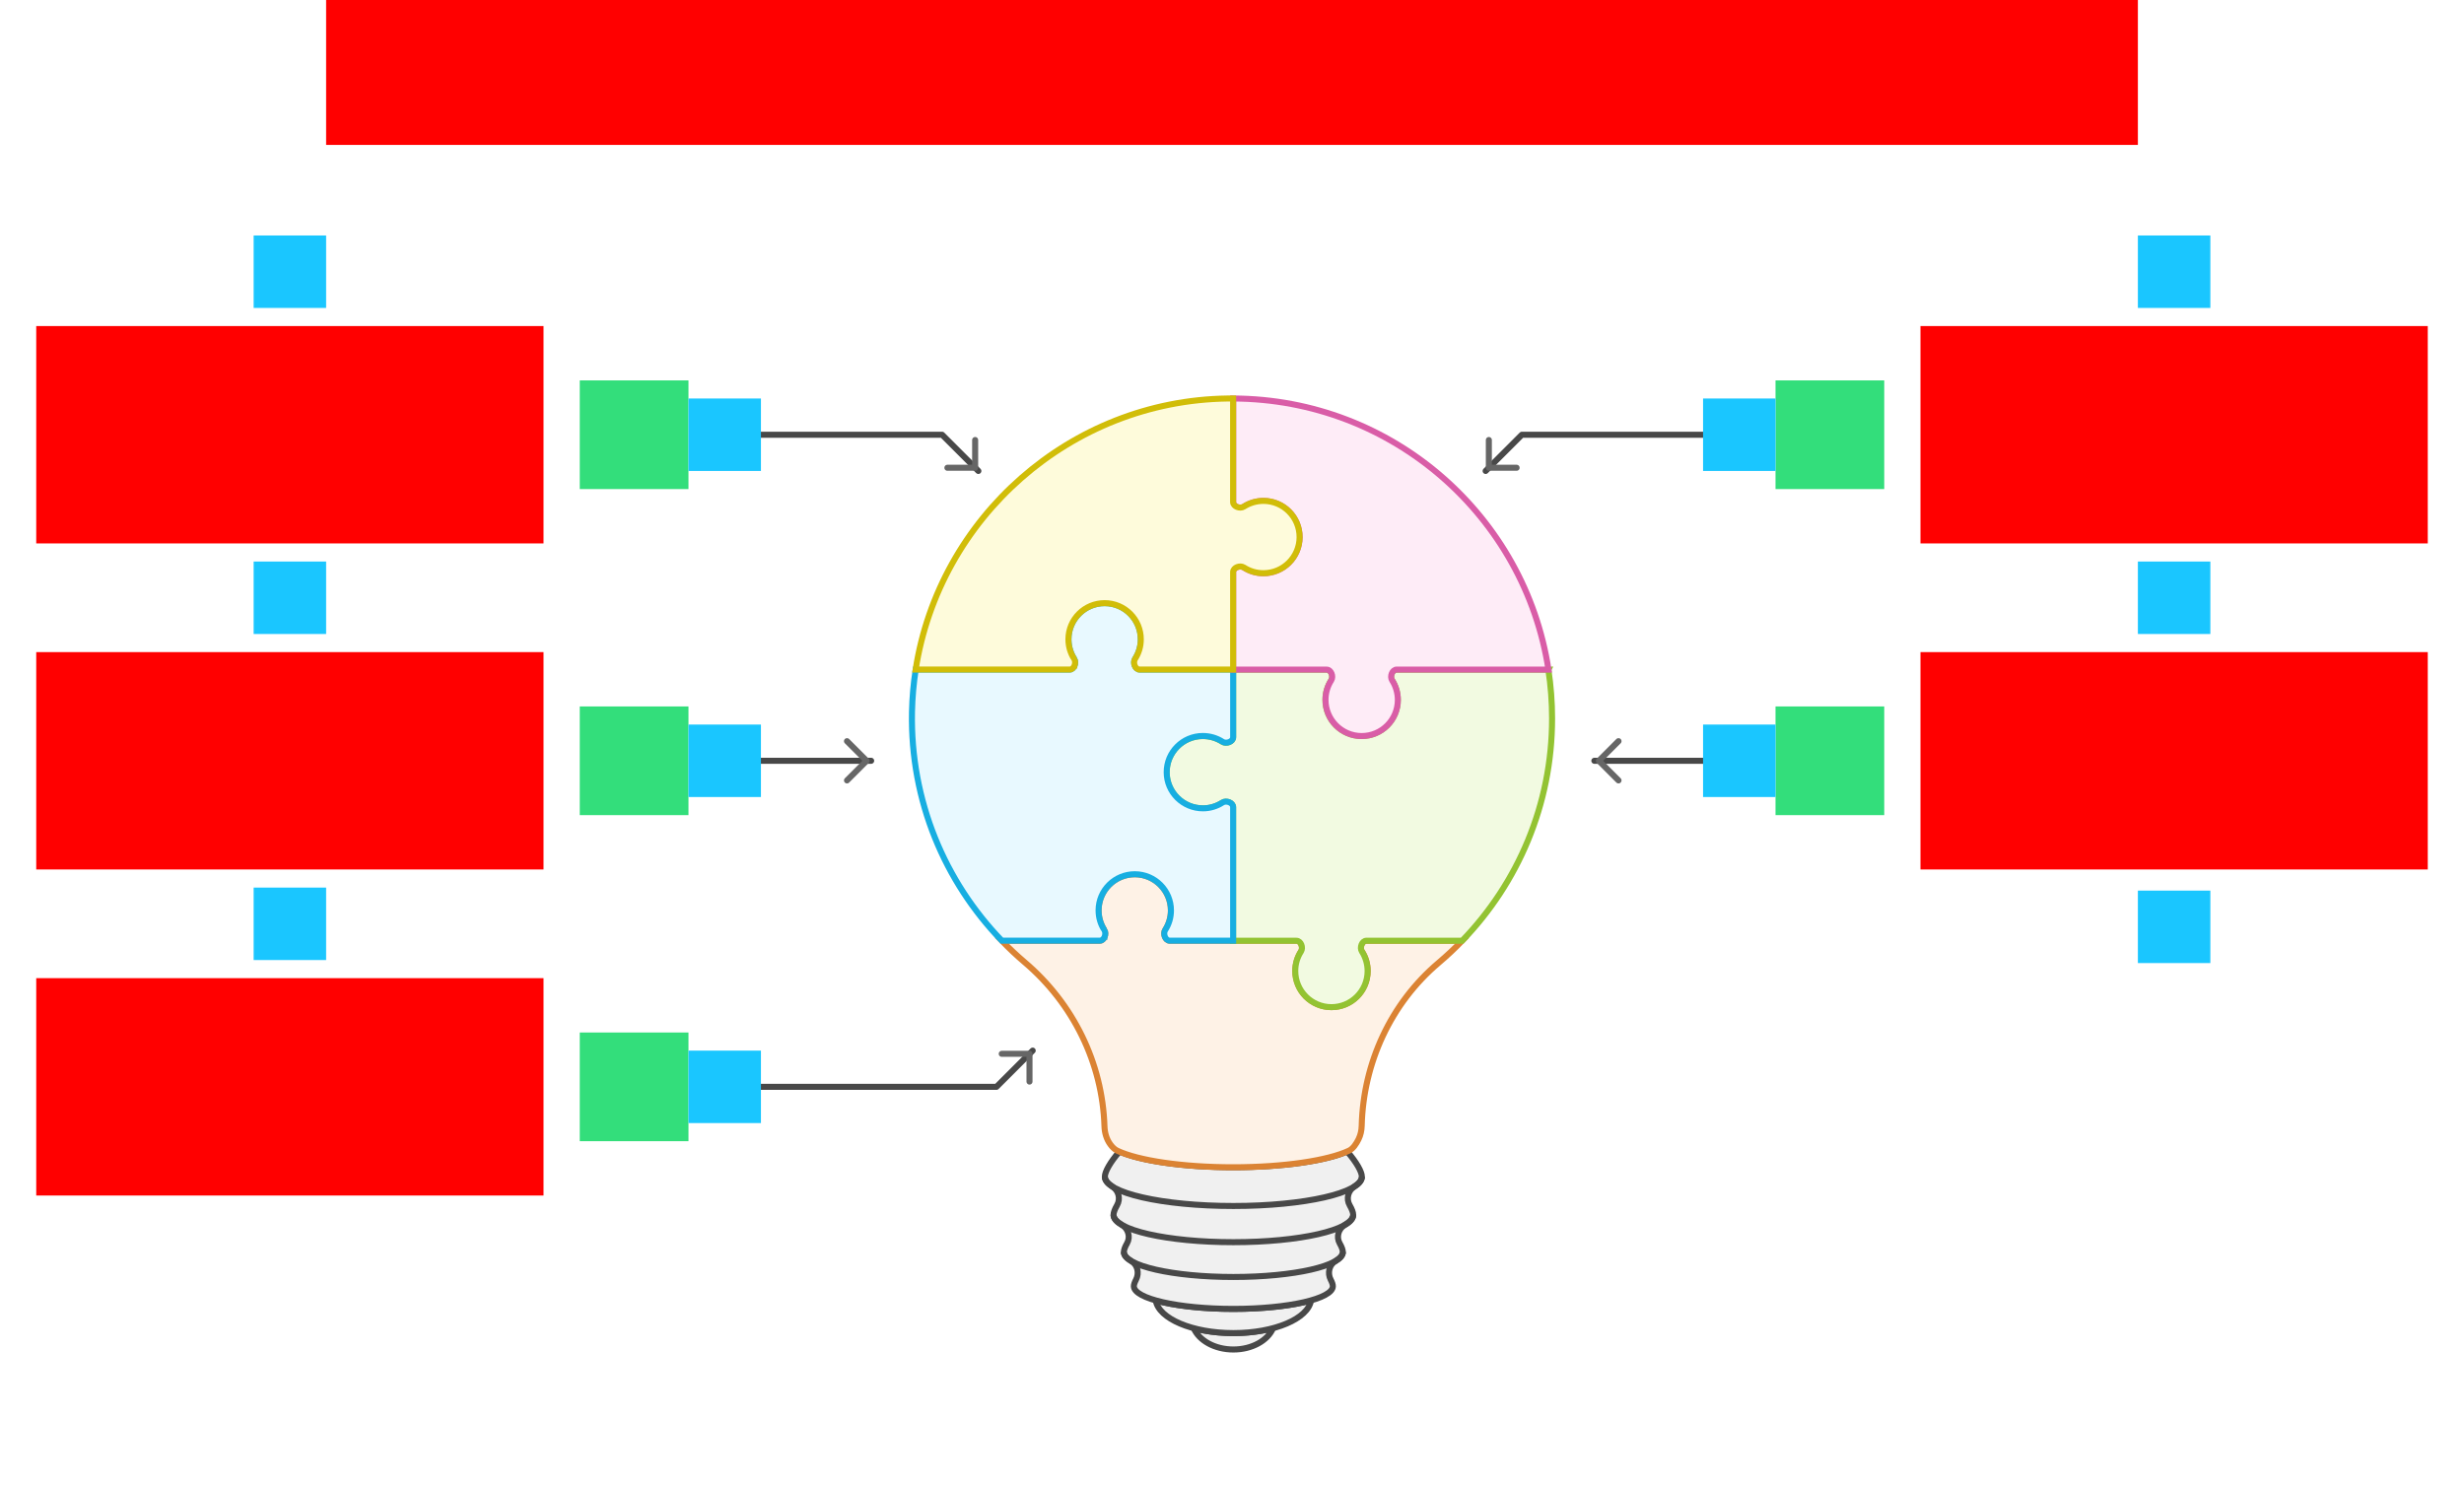 <svg xmlns="http://www.w3.org/2000/svg" width="816" height="492">    <g id="Lightbulb-v3--family--5">        <g id="lines">            <g id="g-0">                <g id="cu">                    <g id="cu_1" >                        <path id="Vector" transform="translate(395.329, 439.943)" fill="#f0f0f0" d="M0 0 C1.747 4.093 6.96 7.057 13.13 7.057 C19.301 7.057 24.513 4.093 26.26 0 C22.416 1.028 17.923 1.627 13.13 1.627 C8.337 1.627 3.844 1.028 0 0 Z"></path>
                        <path id="Vector_1" transform="translate(395.329, 439.943)" fill="none" stroke="#484848" stroke-width="2" stroke-linejoin="miter" stroke-linecap="none" stroke-miterlimit="10"  d="M 0 0 C 1.747 4.093 6.96 7.057 13.13 7.057 C 19.301 7.057 24.513 4.093 26.26 0 C 22.416 1.028 17.923 1.627 13.13 1.627 C 8.337 1.627 3.844 1.028 0 0 Z"></path></g>
                    <g id="cu_2" >                        <path id="Vector_2" transform="translate(382.748, 430.74)" fill="#f0f0f0" d="M0 0 C0.949 6.059 12.092 10.83 25.711 10.83 C39.331 10.83 50.484 6.049 51.422 0 C45.381 1.717 36.115 2.815 25.711 2.815 C15.307 2.815 6.031 1.717 0 0 Z"></path>
                        <path id="Vector_3" transform="translate(382.748, 430.74)" fill="none" stroke="#484848" stroke-width="2" stroke-linejoin="miter" stroke-linecap="none" stroke-miterlimit="10"  d="M 0 0 C 0.949 6.059 12.092 10.83 25.711 10.83 C 39.331 10.83 50.484 6.049 51.422 0 C 45.381 1.717 36.115 2.815 25.711 2.815 C 15.307 2.815 6.031 1.717 0 0 Z"></path></g>
                    <g id="cu_3" >                        <path id="Vector_4" transform="translate(365.894, 381.411)" fill="#f0f0f0" d="M4.843 0 C1.747 3.583 0 6.718 0 8.345 C0 9.492 0.879 10.591 2.476 11.619 C4.573 12.956 5.272 15.661 4.034 17.817 C3.275 19.135 2.876 20.233 2.876 20.981 C2.876 22.139 3.834 23.247 5.572 24.265 C7.728 25.523 8.577 28.258 7.339 30.434 C6.66 31.622 6.3 32.62 6.3 33.299 C6.3 34.347 7.159 35.345 8.717 36.273 C10.844 37.531 11.453 40.286 10.314 42.472 C9.855 43.36 9.605 44.099 9.605 44.628 C9.605 48.78 24.363 52.144 42.556 52.144 C60.748 52.144 75.506 48.78 75.506 44.628 C75.506 44.099 75.266 43.36 74.797 42.472 C73.659 40.286 74.278 37.531 76.395 36.273 C77.952 35.355 78.811 34.347 78.811 33.299 C78.811 32.62 78.451 31.632 77.772 30.434 C76.534 28.268 77.383 25.533 79.54 24.265 C81.287 23.247 82.236 22.139 82.236 20.981 C82.236 20.233 81.836 19.135 81.078 17.817 C79.839 15.661 80.538 12.946 82.635 11.619 C84.243 10.601 85.111 9.492 85.111 8.345 C85.111 6.718 83.344 3.583 80.249 0 C73.139 3.094 58.931 5.21 42.546 5.21 C26.16 5.21 11.952 3.094 4.843 0 Z"></path>
                        <path id="Vector_5" transform="translate(365.894, 381.411)" fill="none" stroke="#484848" stroke-width="2" stroke-linejoin="miter" stroke-linecap="none" stroke-miterlimit="10"  d="M 4.843 0 C 1.747 3.583 0 6.718 0 8.345 C 0 9.492 0.879 10.591 2.476 11.619 C 4.573 12.956 5.272 15.661 4.034 17.817 C 3.275 19.135 2.876 20.233 2.876 20.981 C 2.876 22.139 3.834 23.247 5.572 24.265 C 7.728 25.523 8.577 28.258 7.339 30.434 C 6.66 31.622 6.3 32.62 6.3 33.299 C 6.3 34.347 7.159 35.345 8.717 36.273 C 10.844 37.531 11.453 40.286 10.314 42.472 C 9.855 43.36 9.605 44.099 9.605 44.628 C 9.605 48.78 24.363 52.144 42.556 52.144 C 60.748 52.144 75.506 48.78 75.506 44.628 C 75.506 44.099 75.266 43.36 74.797 42.472 C 73.659 40.286 74.278 37.531 76.395 36.273 C 77.952 35.355 78.811 34.347 78.811 33.299 C 78.811 32.62 78.451 31.632 77.772 30.434 C 76.534 28.268 77.383 25.533 79.54 24.265 C 81.287 23.247 82.236 22.139 82.236 20.981 C 82.236 20.233 81.836 19.135 81.078 17.817 C 79.839 15.661 80.538 12.946 82.635 11.619 C 84.243 10.601 85.111 9.492 85.111 8.345 C 85.111 6.718 83.344 3.583 80.249 0 C 73.139 3.094 58.931 5.21 42.546 5.21 C 26.16 5.21 11.952 3.094 4.843 0 Z"></path></g>
                    <path id="Vector_6" transform="translate(372.194, 414.709)" fill="none" stroke="#484848" stroke-width="2" stroke-linejoin="miter" stroke-linecap="none" stroke-miterlimit="10"  d="M 0 0 C 0 4.572 16.235 8.275 36.265 8.275 C 56.295 8.275 72.53 4.572 72.53 0"></path>
                    <path id="Vector_7" transform="translate(368.769, 402.402)" fill="none" stroke="#484848" stroke-width="2" stroke-linejoin="miter" stroke-linecap="none" stroke-miterlimit="10"  d="M 0 0 C 0 5.001 17.773 9.053 39.69 9.053 C 61.607 9.053 79.38 5.001 79.38 0"></path>
                    <path id="Vector_8" transform="translate(365.894, 389.755)" fill="none" stroke="#484848" stroke-width="2" stroke-linejoin="miter" stroke-linecap="none" stroke-miterlimit="10"  d="M 0 0 C 0 5.36 19.061 9.712 42.566 9.712 C 66.07 9.712 85.131 5.36 85.131 0"></path></g></g>
            <g id="g-5">                <g id="cu_4">                    <g id="cu_5" >                        <path id="Vector_9" transform="translate(331.755, 289.59)" fill="#fef2e6" d="M119.27 25.523 C120.488 27.41 121.187 29.645 121.177 32.061 C121.157 38.679 115.775 44.019 109.155 43.999 C102.535 43.979 97.193 38.599 97.213 31.981 C97.213 29.605 97.922 27.39 99.12 25.533 C99.929 24.285 99.1 22 97.612 22 L76.614 22 L55.616 22 C54.128 22 53.3 19.714 54.108 18.466 C55.306 16.61 56.015 14.393 56.015 12.018 C56.035 5.4 50.693 0.02 44.073 5.579e-5 C37.453 -0.02 32.072 5.32 32.052 11.938 C32.052 14.344 32.751 16.59 33.959 18.476 C34.767 19.724 33.939 22.009 32.451 22.009 L0 22.009 C2.406 24.505 4.933 26.881 7.579 29.136 C23.654 42.811 33.34 62.485 34.009 83.496 C34.078 85.642 34.688 87.758 35.956 89.485 C36.585 90.354 37.374 91.142 38.282 91.571 C45.172 94.816 59.75 97.051 76.604 97.051 C93.459 97.051 108.097 94.805 114.976 91.552 C116.354 90.903 117.423 89.246 118.142 87.788 C118.83 86.391 119.16 84.854 119.2 83.287 C119.729 62.525 128.815 42.741 144.701 29.296 C147.417 27 150.013 24.565 152.48 22.009 L120.758 22.009 C119.27 22.009 118.441 24.295 119.25 25.543 L119.27 25.523 Z"></path>
                        <path id="Vector_10" transform="translate(331.755, 289.59)" fill="none" stroke="#db8333" stroke-width="2" stroke-linejoin="miter" stroke-linecap="none" stroke-miterlimit="10"  d="M 119.27 25.523 C 120.488 27.41 121.187 29.645 121.177 32.061 C 121.157 38.679 115.775 44.019 109.155 43.999 C 102.535 43.979 97.193 38.599 97.213 31.981 C 97.213 29.605 97.922 27.39 99.12 25.533 C 99.929 24.285 99.1 22 97.612 22 L 76.614 22 L 55.616 22 C 54.128 22 53.3 19.714 54.108 18.466 C 55.306 16.61 56.015 14.393 56.015 12.018 C 56.035 5.4 50.693 0.02 44.073 0 C 37.453 -0.02 32.072 5.32 32.052 11.938 C 32.052 14.344 32.751 16.59 33.959 18.476 C 34.767 19.724 33.939 22.009 32.451 22.009 L 0 22.009 C 2.406 24.505 4.933 26.881 7.579 29.136 C 23.654 42.811 33.34 62.485 34.009 83.496 C 34.078 85.642 34.688 87.758 35.956 89.485 C 36.585 90.354 37.374 91.142 38.282 91.571 C 45.172 94.816 59.75 97.051 76.604 97.051 C 93.459 97.051 108.097 94.805 114.976 91.552 C 116.354 90.903 117.423 89.246 118.141 87.788 C 118.831 86.391 119.16 84.854 119.2 83.287 C 119.729 62.525 128.815 42.741 144.701 29.296 C 147.417 27 150.013 24.565 152.48 22.009 L 120.758 22.009 C 119.27 22.009 118.441 24.295 119.25 25.543 L 119.27 25.523 Z"></path></g></g>
                <g id="ar-with-terminator">                    <path id="line" marker-end="url(#arrow)" transform="translate(240, 348)" fill="none" stroke="#484848" stroke-width="2" stroke-linejoin="round" stroke-linecap="round" stroke-miterlimit="4"  d="M 0 12 L 90 12 L 102 0"></path></g></g>
            <g id="g-4">                <g id="cu_6">                    <g id="cu_7" >                        <path id="Vector_11" transform="translate(386.343, 221.795)" fill="#f2fae1" d="M126.439 0 L76.165 0 C74.677 0 73.848 2.286 74.657 3.534 C75.875 5.42 76.574 7.656 76.564 10.072 C76.544 16.689 71.162 22.029 64.543 22.009 C57.922 21.989 52.581 16.609 52.601 9.992 C52.601 7.616 53.309 5.4 54.508 3.543 C55.316 2.296 54.488 0.01 53 0.01 L22.017 0.01 L22.017 22.419 C22.017 23.906 19.73 24.734 18.482 23.926 C16.595 22.708 14.358 22.009 11.942 22.02 C5.322 22.039 -0.02 27.419 5.5808e-5 34.037 C0.02 40.655 5.402 45.995 12.022 45.975 C14.398 45.975 16.615 45.267 18.472 44.069 C19.72 43.26 22.007 44.089 22.007 45.576 L22.007 89.815 L43.005 89.815 C44.493 89.815 45.322 92.1 44.513 93.348 C43.315 95.205 42.606 97.421 42.606 99.796 C42.586 106.414 47.928 111.794 54.548 111.814 C61.168 111.834 66.549 106.494 66.57 99.876 C66.57 97.471 65.871 95.225 64.662 93.338 C63.854 92.09 64.682 89.805 66.17 89.805 L97.892 89.805 C116.314 70.74 127.657 44.797 127.657 16.19 C127.657 10.69 127.238 5.29 126.429 0.02 L126.439 0 Z"></path>
                        <path id="Vector_12" transform="translate(386.343, 221.795)" fill="none" stroke="#93c332" stroke-width="2" stroke-linejoin="miter" stroke-linecap="none" stroke-miterlimit="10"  d="M 126.439 0 L 76.165 0 C 74.677 0 73.848 2.286 74.657 3.534 C 75.875 5.42 76.574 7.656 76.564 10.072 C 76.544 16.689 71.162 22.029 64.543 22.009 C 57.922 21.989 52.581 16.609 52.601 9.992 C 52.601 7.616 53.309 5.4 54.508 3.543 C 55.316 2.296 54.488 0.01 53 0.01 L 22.017 0.01 L 22.017 22.419 C 22.017 23.906 19.73 24.734 18.482 23.926 C 16.595 22.708 14.358 22.009 11.942 22.02 C 5.322 22.039 -0.02 27.419 0 34.037 C 0.02 40.655 5.402 45.995 12.022 45.975 C 14.398 45.975 16.615 45.267 18.472 44.069 C 19.72 43.26 22.007 44.089 22.007 45.576 L 22.007 89.815 L 43.005 89.815 C 44.493 89.815 45.322 92.1 44.513 93.348 C 43.315 95.205 42.606 97.421 42.606 99.796 C 42.586 106.414 47.928 111.794 54.548 111.814 C 61.168 111.834 66.549 106.494 66.57 99.876 C 66.57 97.471 65.871 95.225 64.662 93.338 C 63.854 92.09 64.682 89.805 66.17 89.805 L 97.892 89.805 C 116.314 70.74 127.657 44.797 127.657 16.19 C 127.657 10.69 127.238 5.29 126.429 0.02 L 126.439 0 Z"></path></g></g>
                <g id="ar-with-terminator_1">                    <path id="line_1" marker-end="url(#arrow)" transform="matrix(-1, 0, 0, 1, 576, 252)" fill="none" stroke="#484848" stroke-width="2" stroke-linejoin="round" stroke-linecap="round" stroke-miterlimit="4"  d="M 0 0 L 48 0"></path></g></g>
            <g id="g-3">                <g id="cu_8">                    <g id="cu_9" >                        <path id="Vector_13" transform="translate(302, 199.775)" fill="#e8f9ff" d="M63.724 108.281 C62.506 106.394 61.807 104.158 61.817 101.743 C61.837 95.125 67.219 89.785 73.839 89.805 C80.459 89.825 85.801 95.205 85.781 101.823 C85.781 104.198 85.072 106.414 83.874 108.271 C83.065 109.518 83.894 111.804 85.381 111.804 L106.38 111.804 L106.38 67.566 C106.38 66.078 104.093 65.25 102.845 66.058 C100.988 67.256 98.771 67.965 96.395 67.965 C89.775 67.985 84.393 62.645 84.373 56.027 C84.353 49.409 89.695 44.029 96.315 44.009 C98.721 44.009 100.968 44.708 102.855 45.916 C104.103 46.724 106.39 45.895 106.39 44.408 L106.39 22 L75.406 22 C73.919 22 73.09 19.714 73.899 18.466 C75.097 16.61 75.806 14.394 75.806 12.018 C75.826 5.4 70.484 0.02 63.864 5.579e-5 C57.244 -0.02 51.862 5.32 51.842 11.938 C51.842 14.344 52.541 16.59 53.749 18.476 C54.558 19.724 53.729 22.009 52.241 22.009 L1.248 22.009 C0.539 26.611 0.12 31.302 0.02 36.074 C-0.549 65.509 10.894 92.27 29.765 111.804 L62.216 111.804 C63.704 111.804 64.533 109.518 63.724 108.271 L63.724 108.281 Z"></path>
                        <path id="Vector_14" transform="translate(302, 199.775)" fill="none" stroke="#17aee1" stroke-width="2" stroke-linejoin="miter" stroke-linecap="none" stroke-miterlimit="10"  d="M 63.724 108.281 C 62.506 106.394 61.807 104.158 61.817 101.743 C 61.837 95.125 67.219 89.785 73.839 89.805 C 80.459 89.825 85.801 95.205 85.781 101.823 C 85.781 104.198 85.072 106.414 83.874 108.271 C 83.065 109.518 83.894 111.804 85.381 111.804 L 106.38 111.804 L 106.38 67.566 C 106.38 66.078 104.093 65.25 102.845 66.058 C 100.988 67.256 98.771 67.965 96.395 67.965 C 89.775 67.985 84.393 62.645 84.373 56.027 C 84.353 49.409 89.695 44.029 96.315 44.009 C 98.721 44.009 100.968 44.708 102.855 45.916 C 104.103 46.724 106.389 45.895 106.389 44.408 L 106.389 22 L 75.406 22 C 73.919 22 73.09 19.714 73.899 18.466 C 75.097 16.61 75.806 14.394 75.806 12.018 C 75.826 5.4 70.484 0.02 63.864 0 C 57.244 -0.02 51.862 5.32 51.842 11.938 C 51.842 14.344 52.541 16.59 53.749 18.476 C 54.558 19.724 53.729 22.009 52.241 22.009 L 1.248 22.009 C 0.539 26.611 0.12 31.302 0.02 36.074 C -0.549 65.509 10.894 92.27 29.765 111.804 L 62.216 111.804 C 63.704 111.804 64.533 109.518 63.724 108.271 L 63.724 108.281 Z"></path></g></g>
                <g id="ar-with-terminator_2">                    <path id="line_2" marker-end="url(#arrow)" transform="translate(240, 252)" fill="none" stroke="#484848" stroke-width="2" stroke-linejoin="round" stroke-linecap="round" stroke-miterlimit="4"  d="M 0 0 L 48.5 0"></path></g></g>
            <g id="g-2">                <g id="cu_10">                    <g id="cu_11" >                        <path id="Vector_15" transform="translate(408.38, 132)" fill="#feecf7" d="M3.525 35.834 C5.412 34.616 7.648 33.917 10.065 33.928 C16.685 33.947 22.027 39.328 22.007 45.945 C21.987 52.563 16.605 57.903 9.985 57.883 C7.609 57.883 5.392 57.175 3.535 55.977 C2.287 55.168 0 55.997 0 57.484 L0 89.805 L30.983 89.805 C32.471 89.805 33.3 92.09 32.491 93.338 C31.293 95.195 30.584 97.411 30.584 99.786 C30.564 106.404 35.906 111.784 42.526 111.804 C49.146 111.824 54.528 106.484 54.547 99.866 C54.547 97.46 53.849 95.215 52.64 93.328 C51.832 92.081 52.66 89.795 54.148 89.795 L104.422 89.795 C96.654 39.058 52.89 0.18 0.01 0 L0.01 34.327 C0.01 35.814 2.296 36.642 3.545 35.834 L3.525 35.834 Z"></path>
                        <path id="Vector_16" transform="translate(408.38, 132)" fill="none" stroke="#d95da7" stroke-width="2" stroke-linejoin="miter" stroke-linecap="none" stroke-miterlimit="10"  d="M 3.525 35.834 C 5.412 34.616 7.648 33.917 10.065 33.928 C 16.685 33.947 22.027 39.328 22.007 45.945 C 21.987 52.563 16.605 57.903 9.985 57.883 C 7.609 57.883 5.392 57.175 3.535 55.977 C 2.287 55.168 0 55.997 0 57.484 L 0 89.805 L 30.983 89.805 C 32.471 89.805 33.3 92.09 32.491 93.338 C 31.293 95.195 30.584 97.411 30.584 99.786 C 30.564 106.404 35.906 111.784 42.526 111.804 C 49.146 111.824 54.528 106.484 54.547 99.866 C 54.547 97.46 53.849 95.215 52.64 93.328 C 51.832 92.081 52.66 89.795 54.148 89.795 L 104.422 89.795 C 96.654 39.058 52.89 0.18 0.01 0 L 0.01 34.327 C 0.01 35.814 2.296 36.642 3.545 35.834 L 3.525 35.834 Z"></path></g></g>
                <g id="ar-with-terminator_3">                    <path id="line_3" marker-end="url(#arrow)" transform="matrix(-1, 0, 0, 1, 576, 144)" fill="none" stroke="#484848" stroke-width="2" stroke-linejoin="round" stroke-linecap="round" stroke-miterlimit="4"  d="M 0 0 L 72 0 L 84 12"></path></g>
                <g id="Frame_6" transform="translate(499, 201)"></g></g>
            <g id="g-1">                <g id="cu_12">                    <g id="cu_13" >                        <path id="Vector_17" transform="translate(303.238, 132)" fill="#fefbdb" d="M52.501 86.261 C51.282 84.375 50.584 82.139 50.594 79.723 C50.614 73.105 55.995 67.765 62.615 67.785 C69.235 67.805 74.577 73.185 74.557 79.803 C74.557 82.179 73.848 84.395 72.65 86.251 C71.841 87.499 72.67 89.785 74.158 89.785 L105.141 89.785 L105.141 57.464 C105.141 55.977 107.428 55.148 108.676 55.957 C110.533 57.155 112.75 57.864 115.126 57.864 C121.746 57.883 127.128 52.543 127.148 45.925 C127.168 39.308 121.826 33.928 115.206 33.908 C112.8 33.908 110.553 34.606 108.666 35.814 C107.418 36.623 105.131 35.794 105.131 34.307 L105.131 0 C104.502 0 103.883 0 103.254 0 C51.163 0.729 7.768 39.577 0 89.785 L50.993 89.785 C52.481 89.785 53.309 87.499 52.501 86.251 L52.501 86.261 Z"></path>
                        <path id="Vector_18" transform="translate(303.238, 132)" fill="none" stroke="#d1bd08" stroke-width="2" stroke-linejoin="miter" stroke-linecap="none" stroke-miterlimit="10"  d="M 52.501 86.261 C 51.282 84.375 50.584 82.139 50.594 79.723 C 50.614 73.105 55.995 67.765 62.615 67.785 C 69.235 67.805 74.577 73.185 74.557 79.803 C 74.557 82.179 73.848 84.395 72.65 86.251 C 71.841 87.499 72.67 89.785 74.158 89.785 L 105.141 89.785 L 105.141 57.464 C 105.141 55.977 107.428 55.148 108.676 55.957 C 110.533 57.155 112.75 57.864 115.126 57.864 C 121.746 57.883 127.128 52.543 127.148 45.925 C 127.168 39.308 121.826 33.928 115.206 33.908 C 112.8 33.908 110.553 34.606 108.666 35.814 C 107.418 36.623 105.131 35.794 105.131 34.307 L 105.131 0 C 104.502 0 103.883 0 103.254 0 C 51.163 0.729 7.768 39.577 0 89.785 L 50.993 89.785 C 52.481 89.785 53.309 87.499 52.501 86.251 L 52.501 86.261 Z"></path></g></g>
                <g id="ar-with-terminator_4">                    <path id="line_4" marker-end="url(#arrow)" transform="translate(240, 144)" fill="none" stroke="#484848" stroke-width="2" stroke-linejoin="round" stroke-linecap="round" stroke-miterlimit="4"  d="M 0 0 L 72 0 L 84 12"></path></g></g></g>
        <path id="tx-cb-title" transform="matrix(1, -1.6081230200044232e-16, 1.6081230200044232e-16, 1, 108, 0)" fill="#ff00001a" d="M0 0 L600 0 L600 48 L0 48 L0 0 Z"></path>
        <rect id="bt-cc-add-6" fill="#1ac6ff33" transform="matrix(1, 5.551115123125783e-17, -5.551115123125783e-17, 1, 708, 295)" width="24" height="24" rx="0" ry="0"></rect>
        <rect id="bt-cc-add-5" fill="#1ac6ff33" transform="translate(84, 294)" width="24" height="24" rx="0" ry="0"></rect>
        <rect id="bt-cc-add-4" fill="#1ac6ff33" transform="matrix(1, 5.551115123125783e-17, -5.551115123125783e-17, 1, 708, 186)" width="24" height="24" rx="0" ry="0"></rect>
        <rect id="bt-cc-add-3" fill="#1ac6ff33" transform="matrix(1, -8.326672684688674e-17, 8.326672684688674e-17, 1, 84, 186)" width="24" height="24" rx="0" ry="0"></rect>
        <rect id="bt-cc-add-2" fill="#1ac6ff33" transform="matrix(1, 5.551115123125783e-17, -5.551115123125783e-17, 1, 708, 78)" width="24" height="24" rx="0" ry="0"></rect>
        <rect id="bt-cc-add-1" fill="#1ac6ff33" transform="matrix(1, 5.551115123125783e-17, -5.551115123125783e-17, 1, 84, 78)" width="24" height="24" rx="0" ry="0"></rect>
        <path id="ic-cc-1" transform="matrix(1, 1.1102230246251565e-16, -1.1102230246251565e-16, 1, 192, 126)" fill="#33de7b1a" d="M0 0 L36 0 L36 36 L0 36 L0 0 Z"></path>
        <path id="ic-cc-3" transform="translate(192, 234)" fill="#33de7b1a" d="M0 0 L36 0 L36 36 L0 36 L0 0 Z"></path>
        <path id="ic-cc-5" transform="matrix(1, -1.6653345369377348e-16, 1.6653345369377348e-16, 1, 192, 342)" fill="#33de7b1a" d="M0 0 L36 0 L36 36 L0 36 L0 0 Z"></path>
        <path id="ic-cc-4" transform="matrix(1, -1.6653345369377348e-16, 1.6653345369377348e-16, 1, 588, 234)" fill="#33de7b1a" d="M0 0 L36 0 L36 36 L0 36 L0 0 Z"></path>
        <path id="ic-cc-2" transform="matrix(1, -5.551115123125783e-17, 5.551115123125783e-17, 1, 588, 126)" fill="#33de7b1a" d="M0 0 L36 0 L36 36 L0 36 L0 0 Z"></path>
        <path id="tx-rc-1" transform="matrix(1, -5.551115123125783e-17, 5.551115123125783e-17, 1, 12, 108)" fill="#ff00001a" d="M0 0 L168 0 L168 72 L0 72 L0 0 Z"></path>
        <path id="tx-rc-3" transform="translate(12, 216)" fill="#ff00001a" d="M0 0 L168 0 L168 72 L0 72 L0 0 Z"></path>
        <path id="tx-rc-5" transform="matrix(1, -5.551115123125783e-17, 5.551115123125783e-17, 1, 12, 324)" fill="#ff00001a" d="M0 0 L168 0 L168 72 L0 72 L0 0 Z"></path>
        <path id="tx-lc-4" transform="translate(636, 216)" fill="#ff00001a" d="M0 0 L168 0 L168 72 L0 72 L0 0 Z"></path>
        <path id="tx-lc-2" transform="matrix(1, -5.551115123125783e-17, 5.551115123125783e-17, 1, 636, 108)" fill="#ff00001a" d="M0 0 L168 0 L168 72 L0 72 L0 0 Z"></path>
        <rect id="bt-cc-remove-5" fill="#1ac6ff33" transform="matrix(1, 0, 0, 1, 228, 348)" width="24" height="24" rx="0" ry="0"></rect>
        <rect id="bt-cc-remove-4" fill="#1ac6ff33" transform="matrix(1, -5.551115123125783e-17, 5.551115123125783e-17, 1, 564, 240)" width="24" height="24" rx="0" ry="0"></rect>
        <rect id="bt-cc-remove-3" fill="#1ac6ff33" transform="matrix(1, -5.551115123125783e-17, 5.551115123125783e-17, 1, 228, 240)" width="24" height="24" rx="0" ry="0"></rect>
        <rect id="bt-cc-remove-2" fill="#1ac6ff33" transform="matrix(1, -5.551115123125783e-17, 5.551115123125783e-17, 1, 564, 132)" width="24" height="24" rx="0" ry="0"></rect>
        <rect id="bt-cc-remove-1" fill="#1ac6ff33" transform="matrix(1, 0, 0, 1, 228, 132)" width="24" height="24" rx="0" ry="0"></rect></g>
    <defs >        <marker id="arrow" viewBox="-13 -13 26 26" refX="0" refY="0" markerWidth="13" markerHeight="13" markerUnits="strokeWidth" orient="auto-start-reverse">            <path d="M -8 -6.5 L -1.5 0 L -8 6.5" stroke="#666666" fill="none" stroke-width="2" stroke-linejoin="round" stroke-linecap="round"></path></marker></defs></svg>